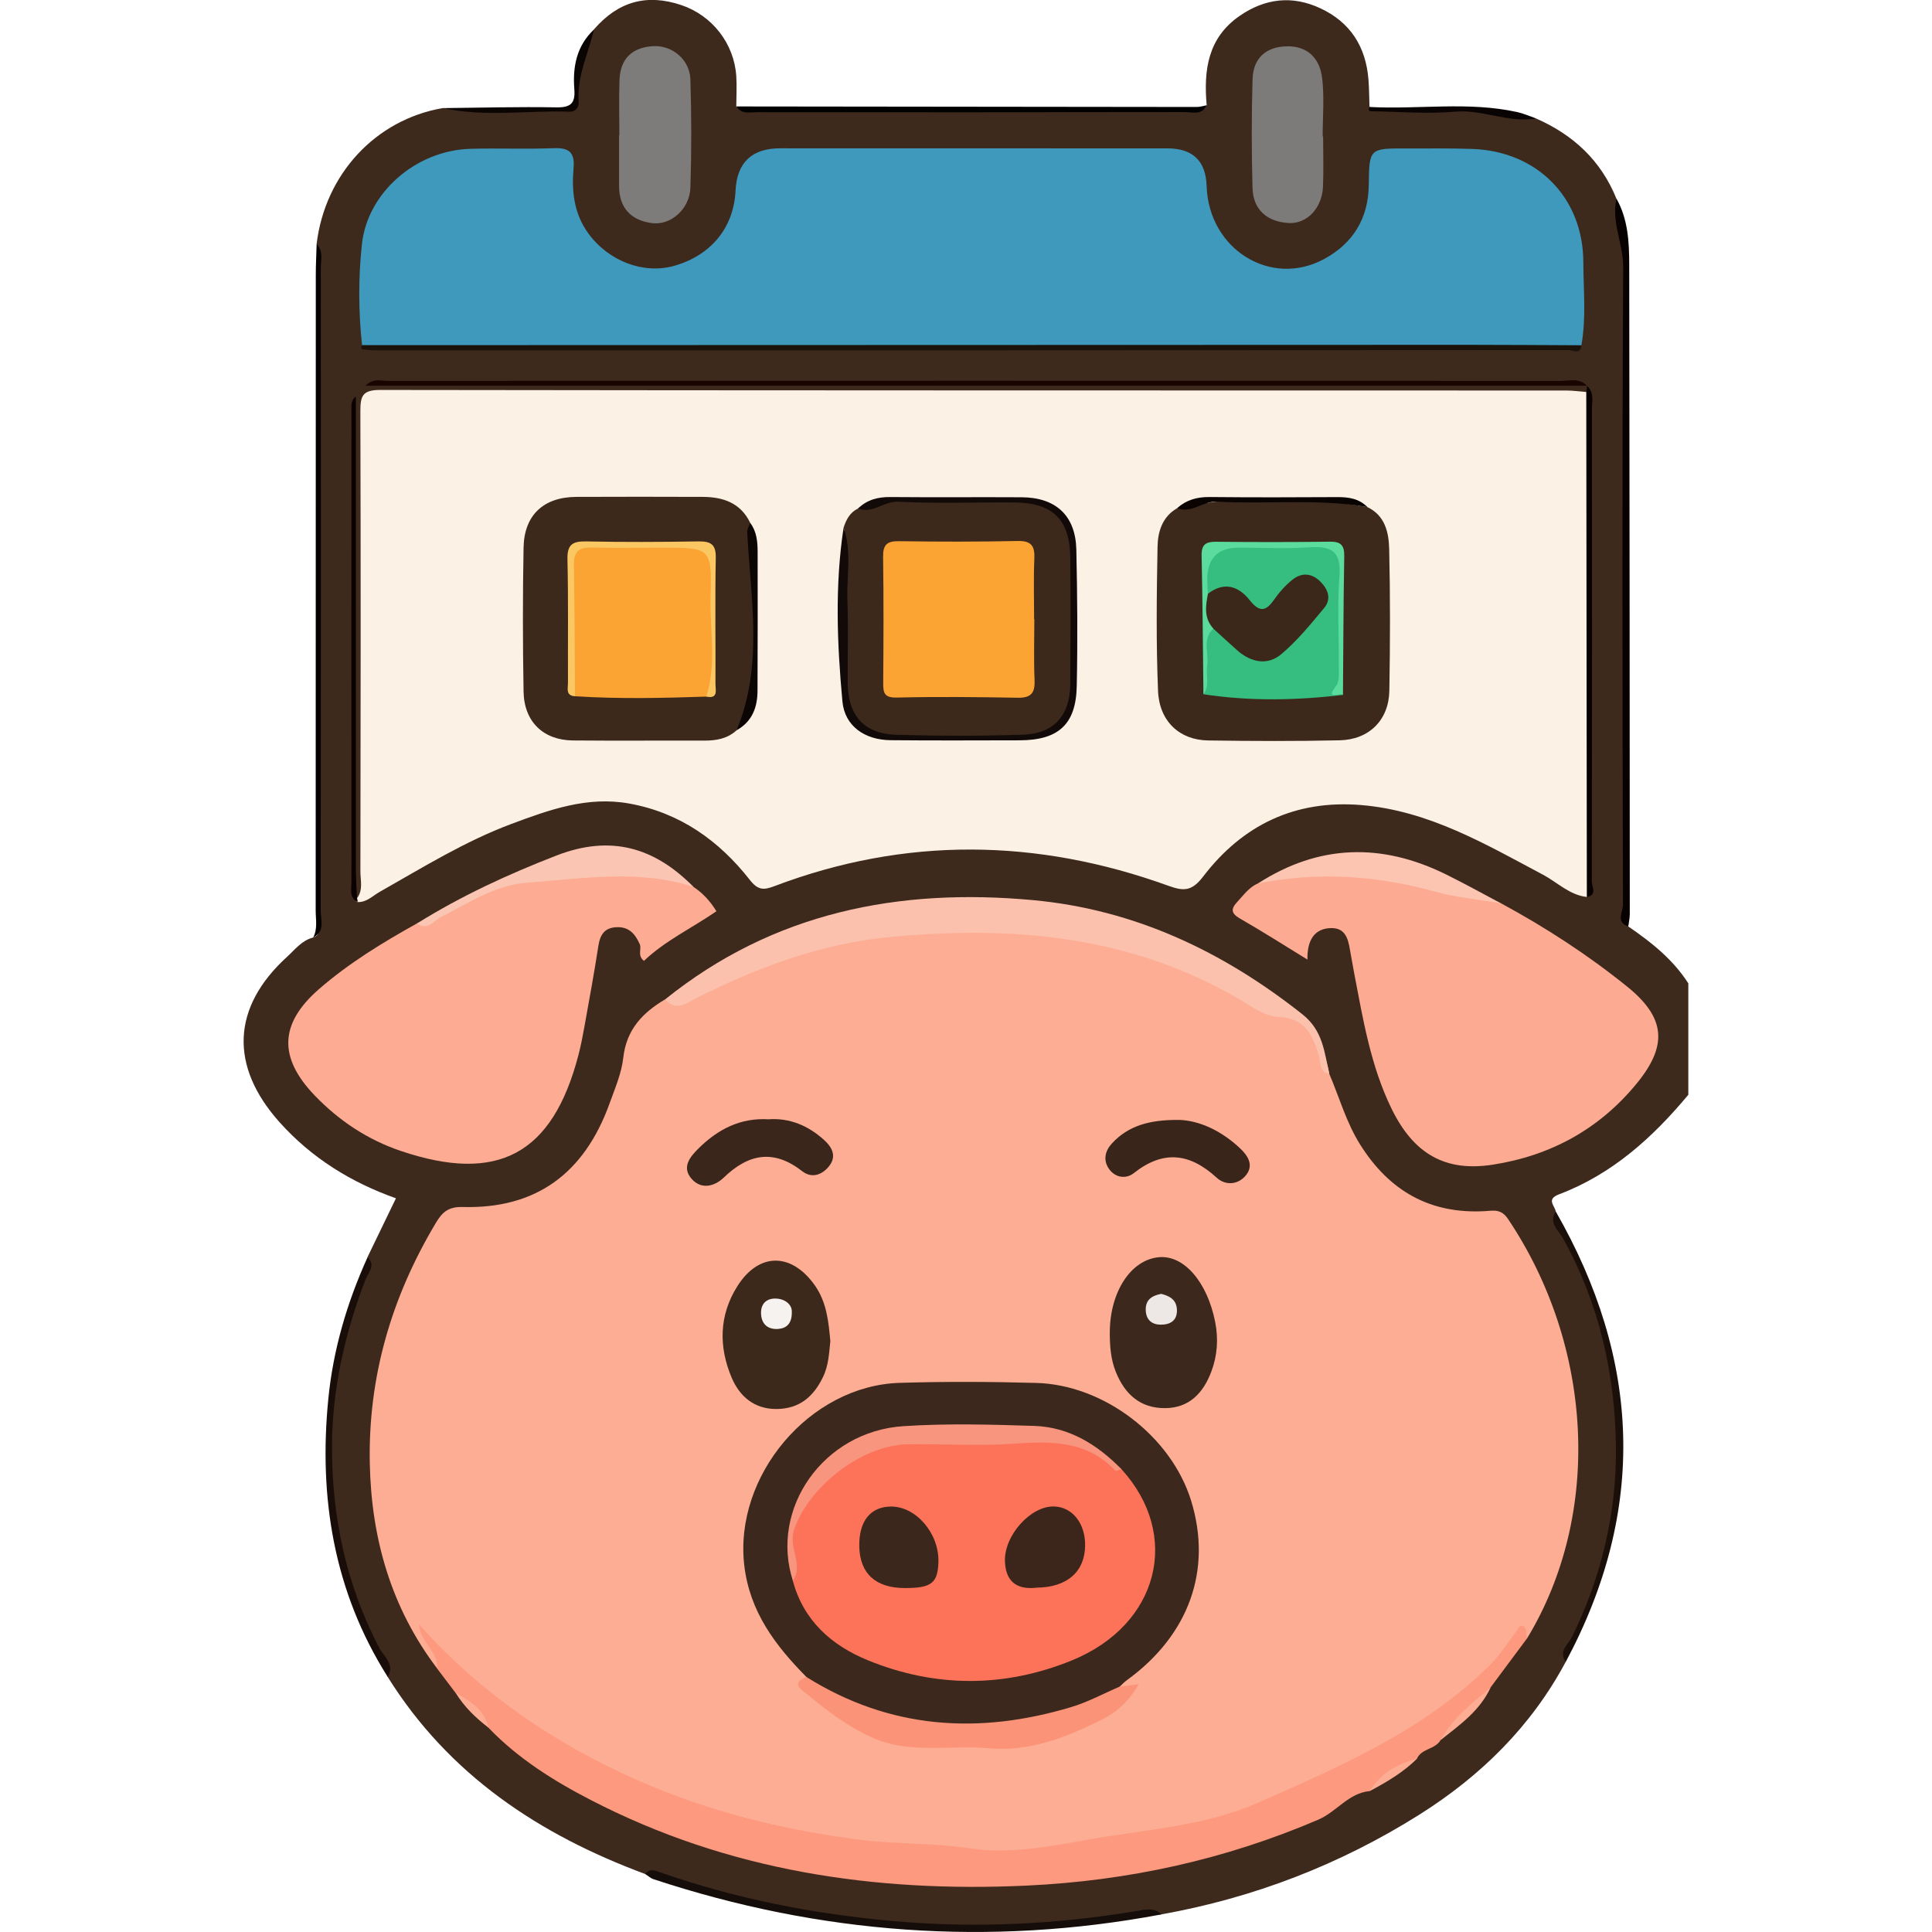 <?xml version="1.0" encoding="UTF-8"?>
<svg id="Capa_1" data-name="Capa 1" xmlns="http://www.w3.org/2000/svg" viewBox="0 0 512 512">
  <defs>
    <style>
      .cls-1 {
        fill: #fa9377;
      }

      .cls-2 {
        fill: #fac763;
      }

      .cls-3 {
        fill: #fac6b3;
      }

      .cls-4 {
        fill: #f8957e;
      }

      .cls-5 {
        fill: #010101;
      }

      .cls-6 {
        fill: #050100;
      }

      .cls-7 {
        fill: #f5f2ef;
      }

      .cls-8 {
        fill: #fbc1ad;
      }

      .cls-9 {
        fill: #ede8e6;
      }

      .cls-10 {
        fill: #fba333;
      }

      .cls-11 {
        fill: #fba433;
      }

      .cls-12 {
        fill: #fd735a;
      }

      .cls-13 {
        fill: #fbc5b1;
      }

      .cls-14 {
        fill: #fdad94;
      }

      .cls-15 {
        fill: #fcf1e5;
      }

      .cls-16 {
        fill: #fdaa92;
      }

      .cls-17 {
        fill: #fdab93;
      }

      .cls-18 {
        fill: #fc997e;
      }

      .cls-19 {
        fill: #7d7b7a;
      }

      .cls-20 {
        fill: #7d7c7a;
      }

      .cls-21 {
        fill: #150d0a;
      }

      .cls-22 {
        fill: #180500;
      }

      .cls-23 {
        fill: #180d09;
      }

      .cls-24 {
        fill: #0b0100;
      }

      .cls-25 {
        fill: #0b0504;
      }

      .cls-26 {
        fill: #090403;
      }

      .cls-27 {
        fill: #090302;
      }

      .cls-28 {
        fill: #080101;
      }

      .cls-29 {
        fill: #070101;
      }

      .cls-30 {
        fill: #1b120a;
      }

      .cls-31 {
        fill: #110a08;
      }

      .cls-32 {
        fill: #1b0f0a;
      }

      .cls-33 {
        fill: #0a0403;
      }

      .cls-34 {
        fill: #3e291d;
      }

      .cls-35 {
        fill: #3e99bd;
      }

      .cls-36 {
        fill: #36be81;
      }

      .cls-37 {
        fill: #3a261a;
      }

      .cls-38 {
        fill: #3a251a;
      }

      .cls-39 {
        fill: #3b271b;
      }

      .cls-40 {
        fill: #3d291c;
      }

      .cls-41 {
        fill: #3d281c;
      }

      .cls-42 {
        fill: #3c261b;
      }

      .cls-43 {
        fill: #3c281c;
      }

      .cls-44 {
        fill: #3c281b;
      }

      .cls-45 {
        fill: #5cdb9e;
      }
    </style>
  </defs>
  <path class="cls-34" d="M431.51,245.52c6.11,4.17,11.84,8.74,15.91,15.07v29.53c-9.45,11.36-20.21,21.07-34.26,26.39-3.47,1.31-1.15,2.94-.87,4.54-.04,2.6,1.53,4.62,2.62,6.75,18.41,35.84,18.97,71.89,1.47,108.2-.66,1.38-1.62,2.7-1.43,4.37-9.15,17.13-22.51,30.27-38.81,40.53-21.05,13.25-43.87,22.04-68.36,26.43-10.46-.19-20.61,2.54-31.02,3.09-20.52,1.09-40.91,.44-61.23-2.8-15.17-2.42-29.73-7.21-44.56-10.99-28.1-10.42-52.04-26.28-68.24-52.25-1.84-6.67-5.74-12.42-8.16-18.89-10.99-29.42-9.36-58.45,1.76-87.36,.62-1.6,2.01-3.07,1.08-5.02,2.49-5.16,4.99-10.32,7.52-15.55-11.89-4.22-22.33-10.66-30.83-20.14-13.33-14.89-12.71-30.5,2-43.88,2.09-1.9,3.88-4.33,6.87-5.08,2.21-.69,1.37-2.56,1.37-3.94,.04-59.07,.05-118.14,.04-177.21,0-.9-.12-1.77-.48-2.61,2.22-18.54,15.62-32.99,33.44-36.06,10.64,1.01,21.31,.14,31.96,.46,2.54,.08,3.75-.89,3.53-3.49-.55-6.46,1.62-12.23,4.55-17.8,6.44-7.43,14-9.54,23.16-6.47,8.19,2.75,14.01,10.18,14.58,18.83,.18,2.66,.01,5.34,0,8.02,1.48,1.49,3.37,.86,5.07,.87,38.28,.04,76.56,.04,114.85-.02,1.58,0,3.63,1.06,4.74-1.16-.82-9.28,.29-17.85,8.75-23.68,6.74-4.65,13.92-5.48,21.37-2.01,7.95,3.7,12.05,10.17,12.75,18.84,.2,2.44,.19,4.89,.28,7.33,6.54,1.73,13.2,.76,19.77,.62,8.26-.18,16.3,.93,24.35,2.41,9.87,4.32,17.24,11.15,21.32,21.27,2.71,9.35,2.25,18.95,2.25,28.53-.02,52.66-.02,105.33,.04,157.99,0,2.1-.97,4.44,.84,6.34Z"/>
  <path class="cls-28" d="M431.51,245.52c-3.4-1.15-1.41-3.91-1.41-5.74-.13-56.34-.25-112.68,.06-169.02,.03-6.21-3.21-11.9-1.77-18.1,3.06,5.46,3.36,11.48,3.37,17.5,.09,57.35,.12,114.7,.15,172.05,0,1.1-.26,2.21-.4,3.31Z"/>
  <path class="cls-6" d="M83.92,64.72c1.83,1.87,1.09,4.23,1.09,6.38,.04,56.74,.05,113.47-.02,170.21,0,2.47,1.23,5.51-2.01,7.17,1.25-2.31,.67-4.82,.68-7.23,.03-56.17,.02-112.34,.03-168.52,0-2.67,.15-5.34,.22-8.01Z"/>
  <path class="cls-21" d="M170.98,496.64c1.26-1.63,2.65-.92,4.19-.38,20.04,7,40.61,11,61.81,12.87,21.72,1.92,43.09,.84,64.48-2.73,2.12-.35,4.46-.95,6.33,.94-45.67,8.57-90.52,5.22-134.59-9.33-.8-.26-1.48-.91-2.22-1.38Z"/>
  <path class="cls-32" d="M414.95,440.38c-2.06-2.77,.64-4.56,1.59-6.49,7.82-15.81,11.84-32.81,11.7-50.12-.17-19.38-4.4-38.31-14.05-55.63-1.14-2.04-3.9-4.04-1.9-7.08,22.51,39.29,24.23,79.05,2.66,119.33Z"/>
  <path class="cls-23" d="M97.43,333.13c2.25,2.26,.12,4.15-.61,6.06-5.45,14.23-8.81,29.03-8.84,44.17-.04,18.61,3.75,36.61,12.53,53.35,1.19,2.27,4.21,4.37,2.24,7.69-14.31-22.63-18.33-47.54-15.74-73.72,1.29-13.05,4.98-25.57,10.42-37.55Z"/>
  <path class="cls-5" d="M319.81,27.89c-1.3,2.74-3.84,1.81-5.91,1.81-37.76,.06-75.52,.06-113.28,.03-1.92,0-4.11,.64-5.47-1.52,40.68,.05,81.36,.11,122.04,.14,.87,0,1.75-.3,2.62-.46Z"/>
  <path class="cls-33" d="M157.4,7.83c-1.48,6.38-4.56,12.4-4.05,19.22,.11,1.48-.92,2.6-2.45,2.55-11.18-.38-22.42,1.47-33.54-.95,10.01-.1,20.03-.38,30.03-.2,3.79,.07,5.11-.99,4.81-4.82-.46-5.91,.59-11.48,5.2-15.8Z"/>
  <path class="cls-26" d="M407.07,31.39c-7.27,1.29-14.07-2.43-21.41-1.8-7.48,.65-15.07,0-22.61-.12-.11,0-.29-.31-.3-.49,0-.21,.13-.42,.21-.63,13.04,.69,26.17-1.51,39.13,1.35,1.7,.38,3.33,1.11,4.99,1.69Z"/>
  <path class="cls-14" d="M352.28,284.59c2.69,6.3,4.51,12.94,8.23,18.82,7.67,12.17,18.42,18.34,32.92,17.56,2.37-.13,4.34-.71,6.23,2.1,22.53,33.59,25.08,78.06,5.01,111.16-2.09-.78-2.69,.9-3.56,2.15-5.29,7.65-11.97,13.84-19.91,18.64-20.49,12.4-41.03,25.15-64.94,29.54-22.05,4.05-44,8.97-66.99,6.58-16.45-1.71-32.78-3.23-48.95-6.97-29.4-6.8-54.91-20.93-78.1-39.78-2.98-2.42-5.27-5.41-7.63-8.81,1.26,2.27,3.41,4.05,1.26,6.58-12.19-16.05-17.44-34.44-17.85-54.31-.47-22.9,5.73-44.05,17.45-63.67,1.7-2.85,3.26-4.42,7.17-4.31,19.29,.52,32.18-8.75,38.92-27.44,1.43-3.98,3.18-8,3.64-12.14,.83-7.46,5.15-11.95,11.12-15.47,3.1,.44,5.66-1.09,8.19-2.43,38.41-20.36,78.57-21.4,119.7-10.65,7.55,1.97,14.52,5.68,21.5,9.17,2.19,1.1,4.2,2.7,6.54,3.36,10.57,2.99,18.04,8.92,20.05,20.31Z"/>
  <path class="cls-15" d="M94.61,238.04c1.68-2.19,.89-4.75,.9-7.12,.07-40.65,.11-81.31-.01-121.96-.01-4.07,.6-5.62,5.28-5.62,104.76,.16,209.53,.12,314.29,.15,1.78,0,3.55,.26,5.33,.39,1.28,1.29,.83,2.93,.83,4.44,.02,41.62,.02,83.25,0,124.87,0,1.53,.35,3.14-.68,4.52-4.61-.51-7.8-3.86-11.63-5.9-15.3-8.13-30.29-16.97-48.15-18.46-17.51-1.46-31.46,5.26-41.91,18.93-2.97,3.88-5.08,3.96-9.19,2.47-34.81-12.58-69.7-13.09-104.51,.11-2.79,1.06-4.3,1.06-6.44-1.67-8.2-10.46-18.56-17.83-31.99-20.25-11.07-2-21.14,1.66-31.15,5.39-12.34,4.6-23.51,11.54-34.92,18-1.88,1.06-3.47,2.82-5.89,2.73-.45-.17-.62-.38-.51-.62,.12-.26,.24-.39,.38-.39Z"/>
  <path class="cls-35" d="M95.95,91.47c-.98-8.91-.99-17.9-.04-26.74,1.47-13.79,14.43-24.88,28.7-25.29,7.37-.21,14.76,.12,22.12-.17,4.09-.16,5.63,1.11,5.27,5.3-.53,6.09,.08,11.98,3.88,17.24,5.34,7.37,14.65,10.99,22.92,8.6,9.69-2.8,15.66-10.14,16.12-19.83q.54-11.31,11.93-11.28c34.19,.02,68.38,.01,102.57,.02q10.03,0,10.35,9.99c.54,16.73,16.99,27.02,31.16,19.32,7.64-4.15,11.7-10.74,11.81-19.61,.12-9.71,.17-9.72,10.02-9.67,5.81,.02,11.63-.09,17.43,.12,17.21,.61,29.36,12.92,29.41,30.01,.02,7.34,.8,14.73-.52,22.04-2.1,1.19-4.38,.62-6.58,.62-103.33,.03-206.66,.03-309.99,0-2.19,0-4.48,.59-6.56-.65Z"/>
  <path class="cls-17" d="M183.77,235.03c2.44,1.62,4.39,3.7,6.09,6.46-6.44,4.44-13.54,7.76-19.21,13.15-1.83-1.44-.53-3.13-1.12-4.45-1.17-2.6-2.75-4.55-5.96-4.48-3.36,.07-4.54,1.97-5.01,5.04-1.08,7.05-2.38,14.06-3.64,21.08-.47,2.63-.97,5.27-1.65,7.85-6.87,26.23-21.33,34.02-47.06,25.33-8.83-2.98-16.41-8.04-22.83-14.72-9.63-10.04-9.32-19.02,1.09-28.11,7.92-6.91,16.88-12.36,26.04-17.47,5.05-.65,8.83-4.08,12.93-6.49,10.02-5.87,20.95-6.98,32.07-7.7,3.55-.23,7.13,.04,10.69-.06,6.31-.17,12.42,.3,17.57,4.56Z"/>
  <path class="cls-16" d="M397.8,239.39c11.77,6.37,22.96,13.64,33.37,22.03,10.22,8.24,10.87,15.59,2.59,25.7-9.89,12.08-22.79,19.13-38.09,21.52-12.63,1.98-21.03-2.79-26.92-14.88-5.52-11.33-7.54-23.68-9.89-35.91-.29-1.53-.54-3.07-.83-4.6-.62-3.26-.78-7.35-5.23-7.3-4.56,.05-6.43,3.37-6.31,8.35-6.18-3.79-11.92-7.46-17.82-10.84-2.5-1.43-2.52-2.6-.71-4.53,1.67-1.78,3.07-3.83,5.43-4.82,12.46-5.44,25.26-4.44,38.07-1.81,8.91,1.83,17.86,3.61,26.35,7.08Z"/>
  <path class="cls-18" d="M115.85,442.17c.33-4.52-4.51-6.98-4.8-11.69,16.31,18.34,36.04,31.63,57.76,41.23,19.01,8.41,39.31,13.45,60.21,15.97,9.3,1.12,18.61,.68,27.91,2.14,10.79,1.69,21.74-.61,32.48-2.47,14.83-2.57,30.11-3.47,44.07-9.63,22.01-9.72,44.2-19.3,61.62-36.72,2.49-2.5,4.41-5.58,6.56-8.41,.62-.82,1.06-2.38,2.29-1.49,.65,.47,.49,2.06,.7,3.14-3.2,4.3-6.4,8.61-9.61,12.91-3.78,5.27-9.01,9.17-13.27,13.99-1.42,2.5-5.06,2.19-6.27,4.94-4.45,2.45-8.78,5.09-12.52,8.58-5.62,.52-8.74,5.47-13.6,7.56-24.7,10.6-50.43,16.22-77.23,17.48-40.37,1.89-79.21-3.88-115.51-22.64-9.94-5.13-19.36-11.04-27.19-19.19-2.49-3.48-5.7-6.27-8.73-9.25-1.63-2.15-3.26-4.3-4.89-6.45Z"/>
  <path class="cls-8" d="M352.28,284.59c-2.78-.48-2.22-3.05-2.74-4.75-1.67-5.54-3.56-10.01-10.82-10.35-3.67-.17-7.33-2.97-10.77-4.96-28.76-16.66-59.87-19.29-92.16-16.2-18.3,1.75-34.97,8.01-51.16,16.14-2.67,1.34-5.41,3.75-8.34,.36,28.66-23.05,61.88-29.59,97.54-26.28,26.86,2.5,50.25,13.57,71.31,30.24,5.5,4.35,5.81,10.07,7.14,15.79Z"/>
  <path class="cls-20" d="M164.14,35.82c0-4.91-.15-9.82,.04-14.72,.22-5.57,3.39-8.55,8.89-8.87,5.04-.3,9.72,3.56,9.89,8.78,.31,9.58,.31,19.19,0,28.77-.18,5.55-5.14,10.01-10.18,9.35-5.54-.72-8.74-4.03-8.72-9.92,.02-4.46,0-8.92,0-13.38h.07Z"/>
  <path class="cls-19" d="M350.64,36.17c0,4.47,.16,8.95-.04,13.4-.26,5.58-4.27,9.86-9.18,9.53-5.59-.37-9.33-3.46-9.49-9.28-.26-9.6-.28-19.22,.01-28.82,.16-5.45,3.4-8.59,9.03-8.72,5.74-.13,8.81,3.35,9.42,8.48,.6,5.07,.13,10.26,.13,15.4,.04,0,.08,0,.12,0Z"/>
  <path class="cls-30" d="M95.95,91.47c97.66-.03,195.31-.07,292.97-.09,10.06,0,20.11,.08,30.16,.12-.21,2.65-2.26,1.27-3.31,1.27-105.51,.08-211.02,.08-316.52,.07-1.09,0-2.17-.15-3.26-.27-.12-.01-.29-.32-.29-.49,0-.2,.16-.41,.26-.61Z"/>
  <path class="cls-22" d="M420.61,102.22H96.87c2.13-2.1,4.05-1.28,5.7-1.28,103.68-.05,207.36-.05,311.05,0,2.35,0,4.97-.87,6.95,1.32l.04-.04Z"/>
  <path class="cls-3" d="M183.77,235.03c-14.52-4.7-29.18-2.2-43.87-1.14-8.8,.64-15.64,5.39-23.04,9.12-1.97,.99-3.53,3.74-6.34,1.71,11.69-7.29,24.08-13.01,36.96-18,14.38-5.58,25.96-2.16,36.3,8.3Z"/>
  <path class="cls-13" d="M397.8,239.39c-5.85-1-11.83-1.53-17.52-3.1-15.51-4.29-31.08-5.33-46.9-2.17,16.14-10.41,32.79-10.8,49.81-2.4,4.93,2.43,9.74,5.11,14.6,7.68Z"/>
  <path class="cls-29" d="M420.53,237.71c-.05-44.61-.1-89.22-.15-133.83,.08-.55,.15-1.1,.23-1.65,0,0-.04,.04-.04,.04,1.99,1.77,1.29,4.15,1.3,6.29,.04,41.69,.05,83.38-.03,125.07,0,1.33,1.51,3.52-1.3,4.09Z"/>
  <path class="cls-24" d="M94.61,238.04c.13,.33,.17,.67,.13,1.02-2.29-1.27-1.6-3.5-1.6-5.4-.03-42.01-.02-84.02,0-126.03,0-.86,.17-1.72,1.17-2.56,0,2.32,0,4.65,0,6.97,0,39.33-.02,78.66,0,117.99,0,2.67,.19,5.35,.3,8.02Z"/>
  <path class="cls-14" d="M381.78,461.14c3.18-5.85,8.36-9.79,13.27-13.99-2.82,6.19-8.18,9.96-13.27,13.99Z"/>
  <path class="cls-14" d="M362.99,474.67c2.89-4.73,7.29-7.27,12.52-8.58-3.65,3.62-8.04,6.18-12.52,8.58Z"/>
  <path class="cls-14" d="M120.74,448.62c3.86,2.18,7.65,4.43,8.73,9.25-3.41-2.61-6.46-5.56-8.73-9.25Z"/>
  <path class="cls-43" d="M213.71,444.42c-8.23-8.33-15.03-17.28-16.47-29.57-2.77-23.69,17.24-47.64,41.19-48.38,12.04-.37,24.12-.31,36.16,.02,18.04,.48,35.85,14.23,41.08,31.25,5.62,18.29-.57,35.57-16.99,47.49-.71,.51-1.31,1.16-1.96,1.75-1.55,3.39-4.87,4.56-7.91,5.68-23.14,8.54-46.09,8.57-68.56-2.36-2.6-1.26-6.11-2-6.54-5.88Z"/>
  <path class="cls-43" d="M294.11,353.11c.03-10.79,5.59-19.28,13.04-19.94,6.62-.59,12.79,6.58,14.88,17.15,.89,4.5,.59,8.89-1.01,13.15-2.12,5.63-5.8,9.64-12.21,9.7-6.57,.06-10.69-3.63-13.09-9.56-1.37-3.39-1.61-6.9-1.62-10.48Z"/>
  <path class="cls-41" d="M220.05,355.41c-.33,3.04-.43,6.37-1.93,9.48-2.51,5.23-6.27,8.49-12.38,8.51-5.94,.02-9.77-3.43-11.84-8.3-3.47-8.19-3.37-16.58,1.55-24.31,5.68-8.94,14.3-8.87,20.45-.21,3.14,4.43,3.66,9.45,4.15,14.83Z"/>
  <path class="cls-1" d="M213.71,444.42c22.12,13.86,45.69,15.32,70.18,7.97,4.42-1.32,8.55-3.58,12.82-5.41,1.49-.19,2.98-.37,4.99-.63-2.41,4.41-5.68,7.38-9.86,9.45-9.43,4.66-19,8.5-29.92,7.5-10.3-.95-20.83,1.69-30.92-2.89-6.4-2.9-11.81-7.02-17.09-11.41-1.3-1.08-4.61-2.9-.2-4.59Z"/>
  <path class="cls-37" d="M203.71,296.62c5.61-.38,10.44,1.69,14.59,5.4,2.14,1.91,3.55,4.34,1.41,7.03-1.85,2.33-4.59,3.3-7.1,1.34-7.58-5.91-14.23-4.67-20.85,1.72-2.33,2.24-5.84,3.24-8.42,.36-2.74-3.06-.6-5.78,1.75-8.1,5.13-5.08,11.1-8.21,18.62-7.74Z"/>
  <path class="cls-38" d="M312.38,296.78c5.45,.15,11.35,2.87,16.36,7.64,2.08,1.98,3.53,4.47,1.45,7.03-2.1,2.6-5.46,2.76-7.75,.66-7.15-6.56-14.17-7.4-22-1.2-1.95,1.54-4.81,1.3-6.52-1.11-1.64-2.31-1.07-4.78,.7-6.72,4.33-4.74,9.97-6.35,17.76-6.29Z"/>
  <path class="cls-40" d="M362.35,134.37c4.73,2.25,5.69,6.77,5.8,11.14,.29,12.51,.26,25.04,.04,37.55-.14,7.75-5.35,12.96-13.17,13.13-11.62,.26-23.25,.21-34.87,.04-7.53-.11-12.93-5.06-13.26-13.13-.52-12.72-.37-25.47-.13-38.21,.07-3.95,1.24-7.94,5.19-10.2,16.78-3.69,33.58-3.27,50.41-.31Z"/>
  <path class="cls-40" d="M195.2,193.54c-2.44,2.23-5.39,2.74-8.58,2.73-11.6-.04-23.21,.07-34.81-.04-7.84-.08-12.92-4.97-13.06-12.95-.22-12.71-.24-25.44,0-38.15,.16-8.66,5.32-13.41,14-13.45,11.16-.05,22.31-.04,33.47,0,5.42,.02,10.05,1.59,12.6,6.89,2.07,15.36,.55,30.8,.92,46.2,.09,3.63-3.01,5.85-4.53,8.78Z"/>
  <path class="cls-40" d="M223.55,139.87c.69-2.16,1.69-4.08,3.86-5.13,8.76-3.86,18.01-1.9,27.06-2.25,5.8-.23,11.63-.27,17.43,.02,7.41,.37,12.19,4.95,12.36,12.34,.29,12.95,.23,25.92,.02,38.88-.11,6.58-5.2,11.49-12.27,11.67-11.84,.3-23.69,.3-35.53,0-7.74-.19-12.77-5.17-12.99-13.41-.35-13.16-.66-26.35,.25-39.51,.06-.9,.17-1.76-.19-2.62Z"/>
  <path class="cls-31" d="M223.55,139.87c2.25,6.26,.79,12.74,1.02,19.11,.27,7.35,.02,14.73,.08,22.09,.07,8.59,4.37,13.42,12.97,13.66,11.15,.31,22.32,.34,33.46-.03,8.25-.28,12.49-5.12,12.55-13.37,.08-11.16,.12-22.31,.01-33.47-.09-10.14-4.62-14.62-14.78-14.7-10.26-.09-20.55,.34-30.78-.2-3.9-.21-6.81,3.34-10.68,1.79,2.38-2.31,5.23-3.06,8.52-3.03,11.62,.11,23.25-.01,34.87,.06,9.04,.06,14.24,4.88,14.45,13.86,.27,12.07,.36,24.14,.11,36.21-.21,10.14-4.88,14.32-15.14,14.34-11.4,.02-22.8,.08-34.2-.03-6.8-.06-12.15-3.71-12.76-10.27-1.42-15.3-2.02-30.69,.3-46.01Z"/>
  <path class="cls-25" d="M195.2,193.54c7.17-17.19,3.71-34.94,2.82-52.56-.04-.79,.52-1.61,.79-2.41,1.72,2.26,1.96,4.97,1.97,7.62,.05,12.26,0,24.52-.03,36.78,0,4.49-1.41,8.25-5.55,10.57Z"/>
  <path class="cls-27" d="M362.35,134.37c-13.2-2.29-26.54-.68-39.78-1.43-3.86-.22-6.78,3.28-10.62,1.73,2.43-2.18,5.25-2.98,8.53-2.95,11.33,.11,22.65,.09,33.98,.02,2.99-.02,5.71,.41,7.9,2.62Z"/>
  <path class="cls-12" d="M297.19,389.34c15.92,17.45,10,41.26-13.15,50.69-17.83,7.26-36.17,7.27-54.07-.05-9.57-3.91-17.02-10.47-19.86-21.05,.32-5.03-1.82-9.91-.17-15.1,3.83-11.99,16.88-22.3,30.24-22.93,13.37-.63,26.76,.26,40.14-.47,3.87-.21,7.19,2.25,10.16,4.58,2.12,1.67,4.31,3.13,6.7,4.33Z"/>
  <path class="cls-4" d="M297.19,389.34c-.55,.15-1.42,.6-1.6,.41-7.5-8-16.95-7.84-26.9-7.16-9.31,.64-18.69,.03-28.04,.15-12.34,.16-26.4,11.32-30.23,22.7-1.6,4.76,2.61,9.11-.3,13.49-6.18-19.15,8.09-39.58,29.24-40.98,11.52-.76,23.14-.44,34.7-.07,9.27,.3,16.75,4.95,23.13,11.46Z"/>
  <path class="cls-9" d="M307.72,342.88c2.16,.55,4.1,1.49,4.18,4.26,.08,2.95-1.92,3.94-4.34,3.91-2.19-.02-3.78-1.18-3.92-3.68-.16-2.81,1.48-3.98,4.09-4.49Z"/>
  <path class="cls-7" d="M209.83,347.31c.17,3.52-1.45,4.71-3.59,4.87-2.48,.19-4.31-1.01-4.54-3.77-.22-2.74,1.28-4.34,3.85-4.28,2.39,.05,4.14,1.45,4.28,3.18Z"/>
  <path class="cls-36" d="M355.9,184.16c-12.33,1.45-24.65,1.71-36.97-.18,1.03-5.72-.47-11.55,.82-17.25,3.51-2.07,5.25,1.01,7.38,2.65,6.23,4.78,9.52,4.62,14.91-1.03,1.99-2.09,4.16-4.03,5.88-6.36,1.56-2.1,2.59-4.4,.09-6.47-2.21-1.84-4.13-.63-5.82,1.08-.94,.95-1.83,1.94-2.73,2.92-2.94,3.23-5.88,4.56-9.46,.69-1.92-2.07-4.67-2.4-7.42-2.32-1.99,.06-3.61-.34-3.33-2.91q.02-10.48,10.73-10.48c6.48,0,12.98,.25,19.44-.09,4.55-.24,6.38,1.04,6.13,5.9-.55,10.69,.46,21.41-.51,32.1-.06,.71,.38,1.24,.85,1.73Z"/>
  <path class="cls-45" d="M321.55,166.58c-3.08,2.85-1.11,6.56-1.64,9.84-.4,2.51,.78,5.22-.99,7.56-.14-12.24-.21-24.48-.48-36.71-.07-3.05,1.18-3.73,3.93-3.7,10.03,.11,20.06,.11,30.09-.02,2.92-.04,3.83,.99,3.78,3.87-.22,12.24-.25,24.49-.34,36.73-.64-.71-4.92,1.61-1.81-2.39,1.02-1.32,.68-3.82,.7-5.78,.07-7.79-.42-15.61,.18-23.35,.5-6.51-2.11-8-7.97-7.59-6.2,.44-12.45,.09-18.68,.09q-8.57,0-8.39,8.86c.02,1.11,.12,2.22,.18,3.33,2.14,2.81,2.23,5.95,1.44,9.22Z"/>
  <path class="cls-10" d="M187.17,184.61c-11.59,.39-23.19,.65-34.78-.1-1.98-12.4-.4-24.87-.83-37.31-.09-2.51,1.76-2.68,3.68-2.68,10.06,0,20.13,0,30.19,0,1.96,0,3.6,.3,3.6,2.79,0,11.85,.13,23.7-.09,35.55-.02,.94-.84,1.51-1.78,1.74Z"/>
  <path class="cls-2" d="M187.17,184.61c2.8-8.69,.9-17.61,1.13-26.41,.35-13.05,.07-13.06-12.87-13.06-6.23,0-12.47,.14-18.7-.04-3.49-.1-4.7,1.26-4.64,4.7,.21,11.57,.21,23.14,.29,34.71-2.51-.14-1.86-2.06-1.86-3.47-.05-10.95,.12-21.9-.14-32.84-.09-3.95,1.41-4.79,5.01-4.72,9.83,.2,19.66,.16,29.49,0,3.2-.05,4.88,.49,4.81,4.3-.21,11.17-.03,22.34-.08,33.51,0,1.54,.79,4.01-2.44,3.31Z"/>
  <path class="cls-11" d="M274.11,164.08c0,5.35-.18,10.71,.06,16.05,.15,3.37-.78,4.84-4.4,4.78-10.7-.19-21.4-.3-32.1-.05-3.3,.08-3.63-1.2-3.61-3.83,.08-11.15,.13-22.3-.03-33.44-.05-3.21,1.01-4.22,4.21-4.17,10.48,.16,20.96,.17,31.43-.05,3.63-.08,4.59,1.28,4.44,4.66-.23,5.34-.06,10.7-.06,16.05h.04Z"/>
  <path class="cls-39" d="M239.79,420.85c-7.72-.01-11.92-3.83-12.07-10.99-.14-6.68,2.92-10.57,8.37-10.61,6.67-.05,12.8,7.1,12.6,14.68-.15,5.61-1.85,6.93-8.9,6.92Z"/>
  <path class="cls-42" d="M274.71,420.75c-4.5,.53-8.16-.95-8.39-6.94-.26-6.88,6.83-14.79,13.06-14.58,4.85,.17,8.26,4.49,8.19,10.38-.08,6.85-4.7,11.07-12.86,11.13Z"/>
  <path class="cls-44" d="M321.55,166.58c-2.54-2.75-2.05-5.98-1.44-9.22,4.28-3.32,8.09-2.05,11.07,1.69,2.47,3.1,4.16,3.15,6.41-.06,1.4-1.99,3.07-3.9,4.96-5.4,2.36-1.87,5-1.76,7.27,.45,2.15,2.1,3.12,4.69,1.05,7.15-3.56,4.26-7.12,8.66-11.35,12.2-3.64,3.04-7.98,2.17-11.59-1-2.16-1.9-4.26-3.87-6.39-5.8Z"/>
</svg>